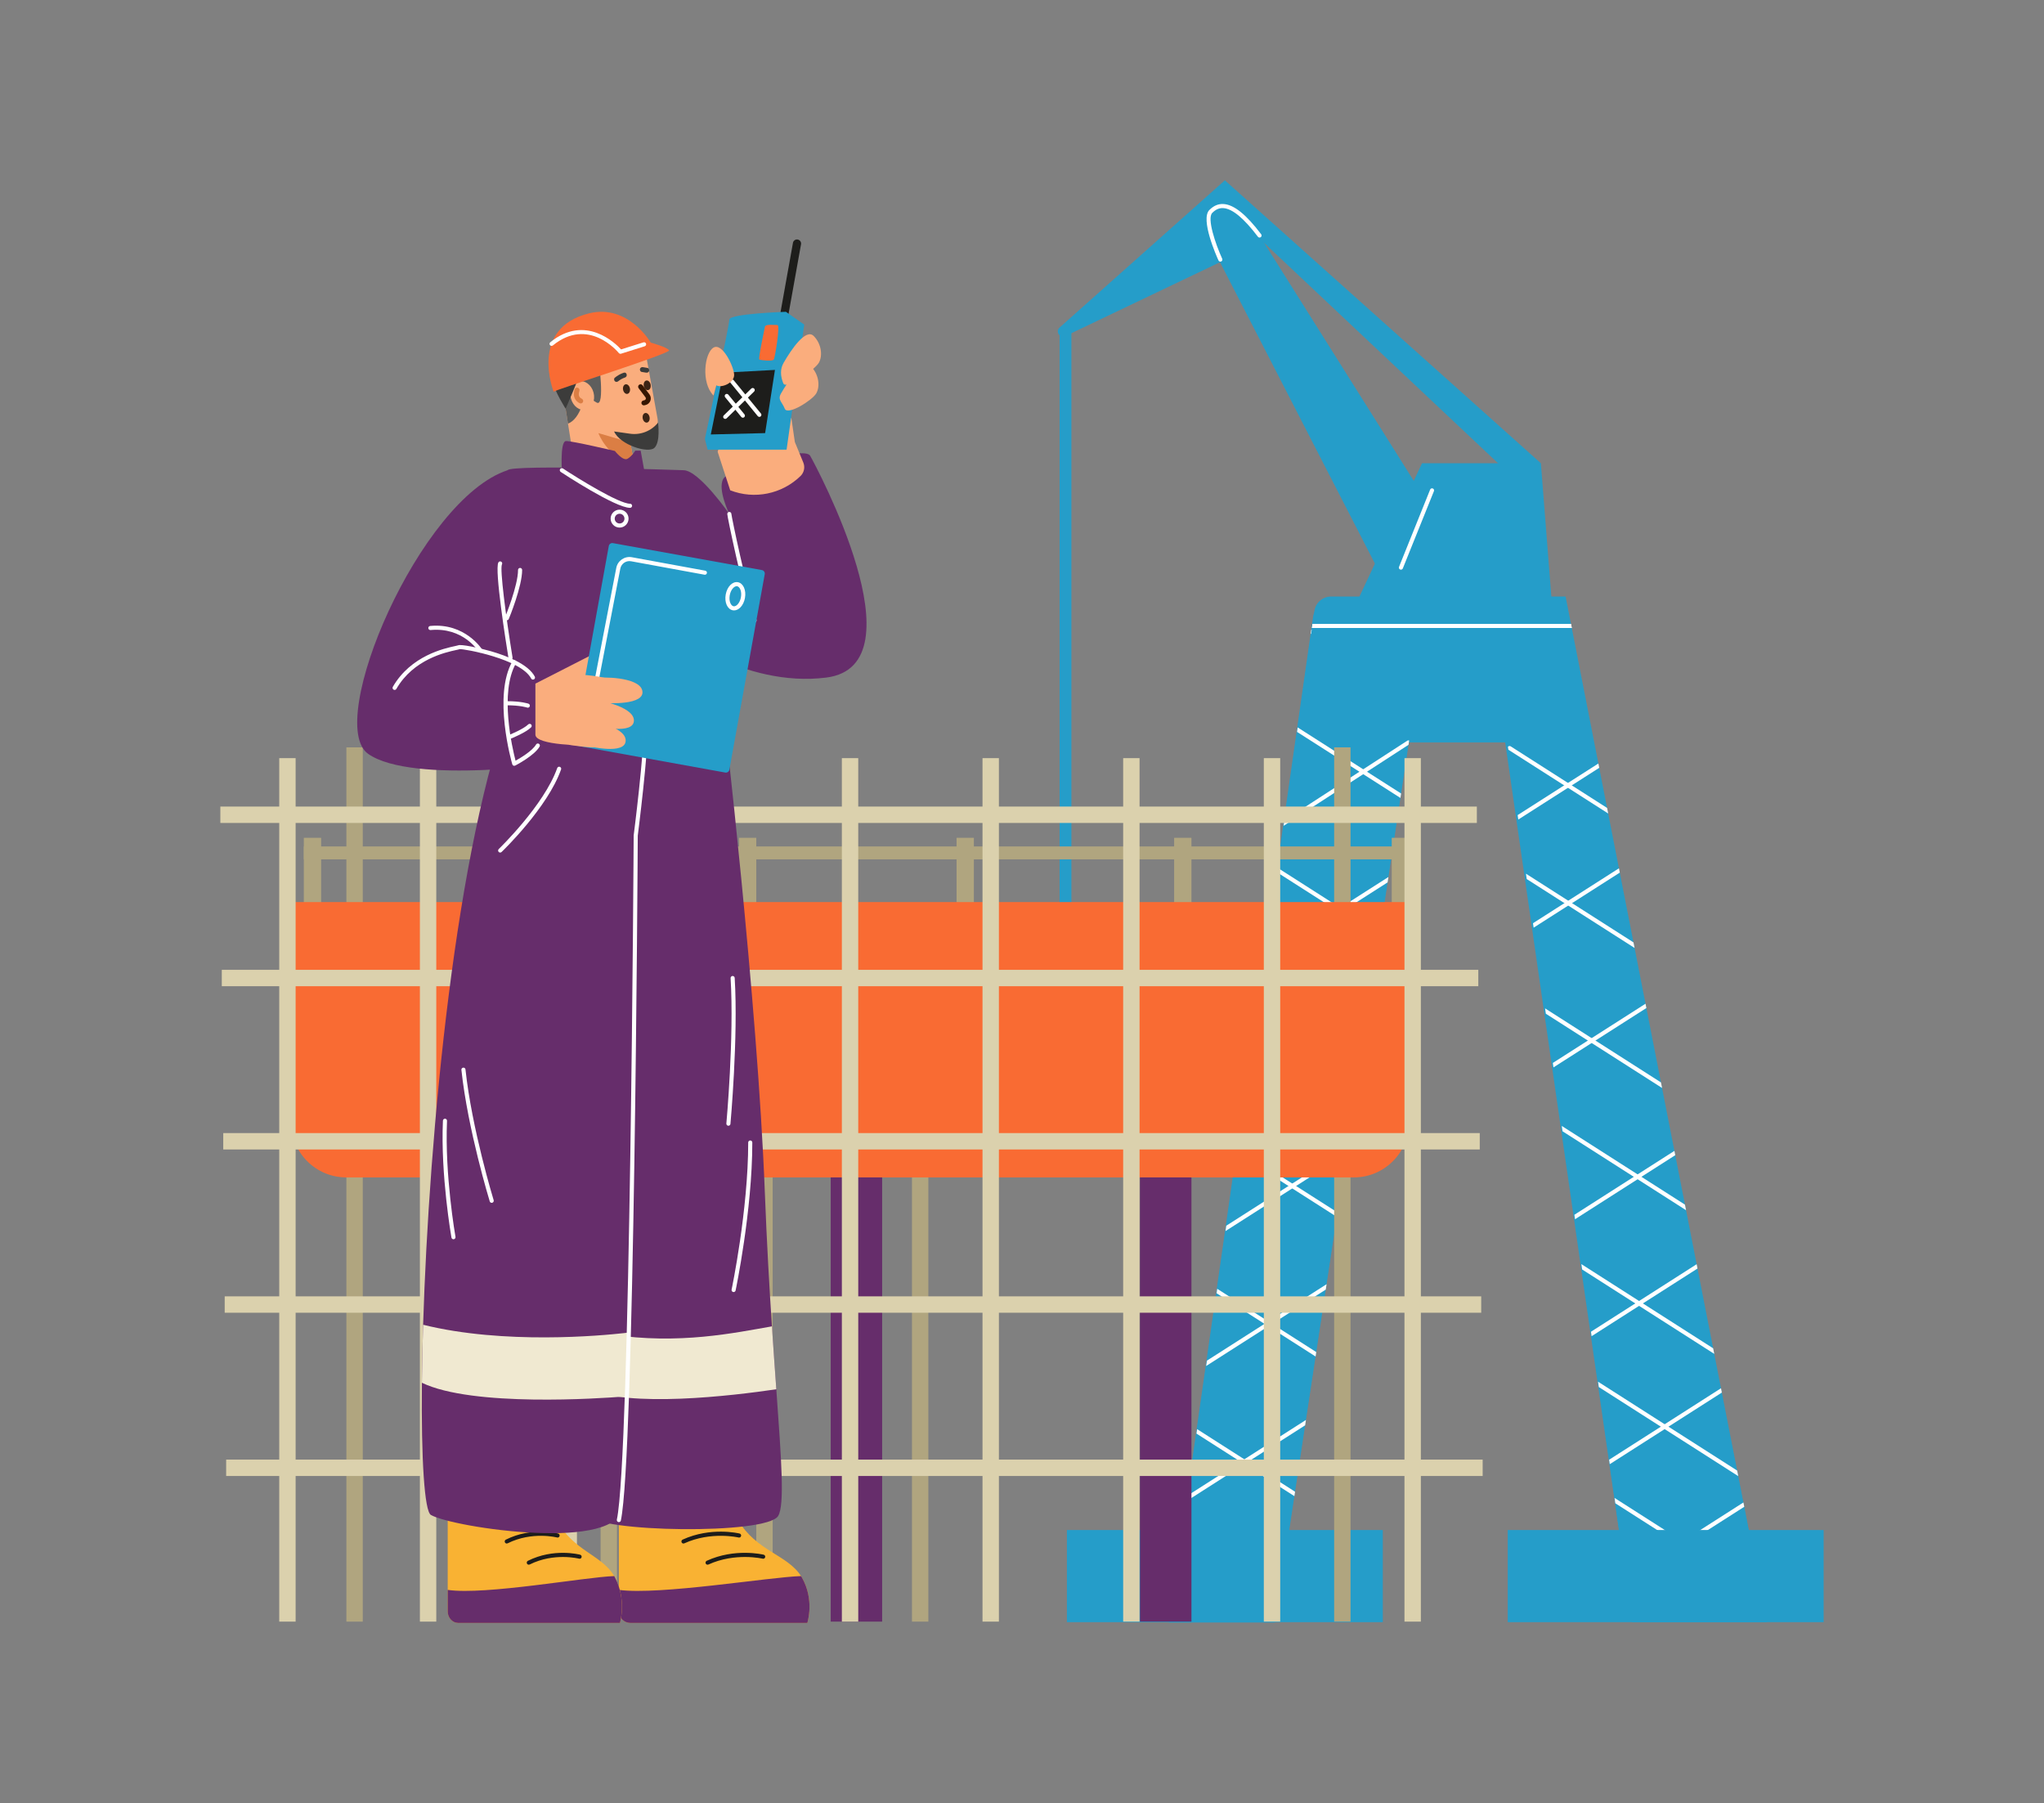 <?xml version="1.0" encoding="utf-8"?>
<svg xmlns="http://www.w3.org/2000/svg" enable-background="new 0 0 2618.656 2310" id="_x3C_Layer_x3E_" version="1.1" viewBox="0 0 2618.656 2310" x="0" y="0">
  <rect x="0" y="0" width="2618.656" height="2310" fill="#808080" stroke="none"/>
  <g>
    <g>
      <g>
        <g>
          <g>
            <defs>
              <path d="M2091.073,2077.993h172.584L2004.089,771.701&#xD;&#xA;							h-271.635h-28.855c-10.732,0-19.832,7.889-21.355,18.512L1497.55,2078.454h135.615L1804.43,951.008h123.932L2091.073,2077.993&#xD;&#xA;							z" id="XMLID_00000090282672259710482360000011174798411150644150_"/>
            </defs>
            <use fill="#259DC9" href="#XMLID_00000090282672259710482360000011174798411150644150_" overflow="visible"/>
            <clipPath id="XMLID_00000171715518401054549470000010715381361271218595_">
              <use href="#XMLID_00000090282672259710482360000011174798411150644150_" overflow="visible"/>
            </clipPath>
            <g clip-path="url(#XMLID_00000171715518401054549470000010715381361271218595_)">
              <path d="M2078.198,812.008h-445.033c-1.449,0-2.625-1.175-2.625-2.624c0-1.449,1.175-2.624,2.625-2.624&#xD;&#xA;							h445.033c1.449,0,2.624,1.175,2.624,2.624C2080.823,810.832,2079.647,812.008,2078.198,812.008z" fill="#FFF"/>
            </g>
          </g>
          <g>
            <defs>
              <path d="M2091.073,2077.993h172.584l-257.894-1313.83&#xD;&#xA;							h-271.635h-28.855c-10.732,0-19.832,7.889-21.355,18.512l-184.694,1288.241h135.615L1806.105,943.47h123.931&#xD;&#xA;							L2091.073,2077.993z" id="XMLID_00000169537134642329719460000009446288713543655556_"/>
            </defs>
            <use fill="#259DC9" href="#XMLID_00000169537134642329719460000009446288713543655556_" overflow="visible"/>
            <clipPath id="XMLID_00000047018931262547959800000001286159571647148201_">
              <use href="#XMLID_00000169537134642329719460000009446288713543655556_" overflow="visible"/>
            </clipPath>
            <g clip-path="url(#XMLID_00000047018931262547959800000001286159571647148201_)">
              <path d="M2079.873,804.468H1634.84c-1.448,0-2.624-1.176-2.624-2.624c0-1.449,1.176-2.625,2.624-2.625h445.034&#xD;&#xA;							c1.448,0,2.624,1.176,2.624,2.625C2082.497,803.292,2081.322,804.468,2079.873,804.468z" fill="#FFF"/>
            </g>
          </g>
          <polygon fill="#259DC9" points="1821.781 593.453 1974.089 593.453 1990.005 796.095 1726.67 796.095"/>
          <polygon fill="#259DC9" points="1773.67 745.76 1533.876 279.199 1569.221 231 1834.635 653.219"/>
          <polygon fill="#259DC9" points="1974.089 593.453 1569.221 231 1569.221 263.775 1933.602 606.949"/>
          <path d="M1357.507,419.558L1569.221,231l11.568,96.397L1364.812,430.55&#xD;&#xA;					C1357.851,433.875,1351.745,424.689,1357.507,419.558z" fill="#259DC9"/>
          <g>
            <path d="M1794.792,729.748c-0.327,0-0.66-0.06-0.981-0.189c-1.344-0.542-1.996-2.071-1.454-3.415l39.844-98.968&#xD;&#xA;						c0.54-1.346,2.071-2.001,3.415-1.454c1.345,0.542,1.995,2.071,1.454,3.415l-39.844,98.968&#xD;&#xA;						C1796.814,729.128,1795.83,729.748,1794.792,729.748z" fill="#FFF"/>
          </g>
          <g>
            <path d="M1563.44,335.163c-0.996,0-1.949-0.57-2.39-1.536c-2.445-5.366-23.548-52.769-11.677-64.637&#xD;&#xA;						c5.602-5.602,11.631-8.105,18.387-7.627c13.306,0.923,29.005,13.598,47.995,38.747c0.873,1.156,0.644,2.803-0.513,3.677&#xD;&#xA;						c-1.156,0.871-2.805,0.643-3.677-0.512c-17.77-23.536-32.63-35.875-44.17-36.675c-5.238-0.366-9.786,1.575-14.312,6.101&#xD;&#xA;						c-7.019,7.017,4.092,39.76,12.743,58.75c0.6,1.319,0.019,2.875-1.3,3.477C1564.173,335.087,1563.804,335.163,1563.44,335.163z" fill="#FFF"/>
          </g>
          <rect fill="#259DC9" height="757.476" width="15.093" x="1357.507" y="419.558"/>
          <g>
            <defs>
              <path d="M2091.073,2077.993h172.584l-257.894-1313.83&#xD;&#xA;							h-271.635h-28.855c-10.732,0-19.832,7.889-21.355,18.512l-184.694,1288.241h135.615L1806.105,943.47h123.931&#xD;&#xA;							L2091.073,2077.993z" id="XMLID_00000146467164530575092920000018341204789185892515_"/>
            </defs>
            <clipPath id="XMLID_00000036233376407474735970000015368352675940163749_">
              <use href="#XMLID_00000146467164530575092920000018341204789185892515_" overflow="visible"/>
            </clipPath>
            <g clip-path="url(#XMLID_00000036233376407474735970000015368352675940163749_)">
              <g>
                <g>
                  <path d="M1933.962,1111.001c-0.484,0-0.974-0.133-1.411-0.413l-340.965-217.827&#xD;&#xA;									c-1.222-0.779-1.579-2.402-0.798-3.624c0.781-1.223,2.406-1.579,3.624-0.798l340.965,217.827&#xD;&#xA;									c1.221,0.779,1.579,2.402,0.798,3.623C1935.674,1110.574,1934.826,1111.001,1933.962,1111.001z" fill="#FFF"/>
                </g>
                <g>
                  <path d="M1580.792,1098.648c-0.859,0-1.702-0.422-2.204-1.196c-0.787-1.216-0.441-2.841,0.774-3.63&#xD;&#xA;									l223.64-145.016c1.213-0.786,2.843-0.441,3.631,0.774c0.787,1.216,0.441,2.841-0.774,3.63l-223.641,145.015&#xD;&#xA;									C1581.776,1098.511,1581.282,1098.648,1580.792,1098.648z" fill="#FFF"/>
                </g>
              </g>
              <g>
                <g>
                  <path d="M1903.255,1287.623c-0.483,0-0.974-0.133-1.411-0.413l-340.965-217.827&#xD;&#xA;									c-1.222-0.779-1.579-2.402-0.798-3.623c0.781-1.223,2.406-1.579,3.624-0.798l340.965,217.827&#xD;&#xA;									c1.222,0.779,1.579,2.402,0.798,3.623C1904.967,1287.196,1904.12,1287.623,1903.255,1287.623z" fill="#FFF"/>
                </g>
                <g>
                  <path d="M1550.085,1275.269c-0.865,0-1.712-0.427-2.213-1.211c-0.781-1.221-0.424-2.845,0.798-3.624&#xD;&#xA;									l340.965-217.828c1.218-0.782,2.843-0.425,3.624,0.798c0.781,1.222,0.424,2.845-0.798,3.624l-340.965,217.828&#xD;&#xA;									C1551.059,1275.135,1550.568,1275.269,1550.085,1275.269z" fill="#FFF"/>
                </g>
              </g>
              <g>
                <g>
                  <path d="M1872.55,1464.244c-0.483,0-0.973-0.133-1.411-0.413l-340.967-217.827&#xD;&#xA;									c-1.222-0.779-1.579-2.402-0.798-3.624c0.781-1.223,2.404-1.58,3.624-0.798l340.966,217.827&#xD;&#xA;									c1.222,0.779,1.579,2.402,0.798,3.623C1874.262,1463.817,1873.415,1464.244,1872.55,1464.244z" fill="#FFF"/>
                </g>
                <g>
                  <path d="M1519.378,1451.888c-0.865,0-1.712-0.427-2.213-1.211c-0.781-1.222-0.424-2.845,0.798-3.624&#xD;&#xA;									l340.965-217.827c1.218-0.783,2.843-0.426,3.624,0.798c0.781,1.222,0.424,2.844-0.798,3.623l-340.965,217.827&#xD;&#xA;									C1520.352,1451.755,1519.861,1451.888,1519.378,1451.888z" fill="#FFF"/>
                </g>
              </g>
              <g>
                <g>
                  <path d="M1841.843,1640.865c-0.484,0-0.974-0.134-1.411-0.413l-340.967-217.827&#xD;&#xA;									c-1.222-0.779-1.579-2.402-0.798-3.624c0.781-1.223,2.404-1.579,3.623-0.798l340.967,217.827&#xD;&#xA;									c1.222,0.779,1.579,2.402,0.797,3.624C1843.555,1640.438,1842.708,1640.865,1841.843,1640.865z" fill="#FFF"/>
                </g>
                <g>
                  <path d="M1488.671,1628.509c-0.865,0-1.712-0.427-2.212-1.211c-0.781-1.222-0.424-2.845,0.798-3.624&#xD;&#xA;									l340.965-217.827c1.218-0.783,2.841-0.427,3.624,0.798c0.781,1.222,0.424,2.844-0.798,3.624l-340.965,217.827&#xD;&#xA;									C1489.645,1628.376,1489.154,1628.509,1488.671,1628.509z" fill="#FFF"/>
                </g>
              </g>
              <g>
                <g>
                  <path d="M1811.136,1817.486c-0.484,0-0.974-0.133-1.411-0.413l-340.965-217.827&#xD;&#xA;									c-1.222-0.779-1.579-2.402-0.798-3.624s2.406-1.579,3.623-0.798l340.965,217.827c1.222,0.779,1.579,2.402,0.798,3.624&#xD;&#xA;									C1812.848,1817.059,1812.001,1817.486,1811.136,1817.486z" fill="#FFF"/>
                </g>
                <g>
                  <path d="M1457.964,1805.13c-0.865,0-1.712-0.427-2.213-1.211c-0.781-1.222-0.424-2.845,0.798-3.624&#xD;&#xA;									l340.965-217.827c1.216-0.781,2.843-0.426,3.624,0.797c0.781,1.222,0.424,2.845-0.798,3.624l-340.965,217.826&#xD;&#xA;									C1458.938,1804.997,1458.448,1805.13,1457.964,1805.13z" fill="#FFF"/>
                </g>
              </g>
              <g>
                <g>
                  <path d="M1780.43,1994.107c-0.484,0-0.974-0.133-1.411-0.414l-340.965-217.827&#xD;&#xA;									c-1.221-0.779-1.579-2.402-0.798-3.623c0.781-1.224,2.406-1.579,3.623-0.798l340.965,217.827&#xD;&#xA;									c1.222,0.779,1.579,2.402,0.798,3.624C1782.141,1993.68,1781.294,1994.107,1780.43,1994.107z" fill="#FFF"/>
                </g>
                <g>
                  <path d="M1427.257,1981.751c-0.865,0-1.712-0.427-2.212-1.211c-0.781-1.222-0.424-2.844,0.798-3.624&#xD;&#xA;									l340.965-217.827c1.218-0.782,2.841-0.425,3.624,0.798c0.781,1.221,0.424,2.845-0.798,3.624l-340.965,217.826&#xD;&#xA;									C1428.231,1981.618,1427.741,1981.751,1427.257,1981.751z" fill="#FFF"/>
                </g>
              </g>
              <g>
                <g>
                  <path d="M1749.723,2170.728c-0.484,0-0.974-0.133-1.411-0.414l-340.965-217.828&#xD;&#xA;									c-1.221-0.779-1.579-2.402-0.798-3.624c0.781-1.223,2.404-1.579,3.623-0.798l340.965,217.828&#xD;&#xA;									c1.222,0.779,1.579,2.402,0.798,3.624C1751.435,2170.302,1750.587,2170.728,1749.723,2170.728z" fill="#FFF"/>
                </g>
                <g>
                  <path d="M1396.551,2158.373c-0.864,0-1.712-0.427-2.212-1.211c-0.781-1.221-0.424-2.844,0.798-3.624&#xD;&#xA;									l340.965-217.826c1.218-0.783,2.843-0.426,3.624,0.798c0.781,1.222,0.424,2.845-0.798,3.624l-340.965,217.827&#xD;&#xA;									C1397.524,2158.239,1397.034,2158.373,1396.551,2158.373z" fill="#FFF"/>
                </g>
              </g>
              <g>
                <path d="M2274.927,1178.709c-0.484,0-0.974-0.133-1.411-0.413l-340.965-217.826&#xD;&#xA;								c-1.221-0.779-1.579-2.402-0.798-3.624c0.781-1.223,2.404-1.579,3.624-0.798l340.965,217.827&#xD;&#xA;								c1.221,0.779,1.578,2.402,0.798,3.624C2276.639,1178.282,2275.792,1178.709,2274.927,1178.709z" fill="#FFF"/>
              </g>
              <g>
                <path d="M2235.915,1304.432c-0.483,0-0.974-0.133-1.411-0.413l-340.965-217.827&#xD;&#xA;								c-1.222-0.779-1.579-2.402-0.798-3.624c0.781-1.223,2.406-1.579,3.624-0.798l340.965,217.827&#xD;&#xA;								c1.222,0.779,1.579,2.402,0.798,3.624C2237.627,1304.006,2236.78,1304.432,2235.915,1304.432z" fill="#FFF"/>
              </g>
              <g>
                <path d="M2232.011,1458.806c-0.484,0-0.974-0.133-1.412-0.413l-340.965-217.827&#xD;&#xA;								c-1.222-0.779-1.579-2.402-0.798-3.623c0.781-1.224,2.406-1.579,3.624-0.798l340.965,217.827&#xD;&#xA;								c1.221,0.779,1.579,2.402,0.798,3.624C2233.723,1458.378,2232.875,1458.806,2232.011,1458.806z" fill="#FFF"/>
              </g>
              <g>
                <path d="M2255.417,1610.691c-0.483,0-0.973-0.134-1.411-0.413l-340.965-217.827&#xD;&#xA;								c-1.222-0.779-1.579-2.402-0.798-3.624c0.781-1.223,2.404-1.579,3.624-0.798l340.965,217.827&#xD;&#xA;								c1.222,0.779,1.579,2.402,0.798,3.624C2257.13,1610.264,2256.282,1610.691,2255.417,1610.691z" fill="#FFF"/>
              </g>
              <g>
                <path d="M2293.804,1796.191c-0.484,0-0.974-0.133-1.411-0.413l-340.965-217.827&#xD;&#xA;								c-1.221-0.779-1.579-2.402-0.798-3.624c0.781-1.223,2.404-1.58,3.624-0.798l340.965,217.827&#xD;&#xA;								c1.221,0.779,1.579,2.402,0.798,3.624C2295.516,1795.764,2294.668,1796.191,2293.804,1796.191z" fill="#FFF"/>
              </g>
              <g>
                <path d="M2352.235,1970.484c-0.483,0-0.974-0.133-1.411-0.413l-340.965-217.827&#xD;&#xA;								c-1.222-0.779-1.579-2.402-0.798-3.624c0.781-1.223,2.404-1.581,3.624-0.798l340.965,217.827&#xD;&#xA;								c1.222,0.779,1.579,2.402,0.798,3.624C2353.947,1970.057,2353.1,1970.484,2352.235,1970.484z" fill="#FFF"/>
              </g>
              <g>
                <path d="M2373.953,2119.76c-0.484,0-0.974-0.134-1.411-0.414l-340.965-217.827&#xD;&#xA;								c-1.222-0.779-1.579-2.402-0.798-3.624c0.781-1.223,2.404-1.58,3.624-0.798l340.965,217.826&#xD;&#xA;								c1.221,0.78,1.579,2.402,0.798,3.624C2375.665,2119.333,2374.818,2119.76,2373.953,2119.76z" fill="#FFF"/>
              </g>
              <g>
                <path d="M1989.555,2086.279c-0.865,0-1.712-0.427-2.213-1.211c-0.781-1.221-0.424-2.844,0.798-3.623&#xD;&#xA;								l340.965-217.827c1.22-0.783,2.843-0.426,3.624,0.798c0.781,1.222,0.424,2.845-0.798,3.624l-340.965,217.827&#xD;&#xA;								C1990.529,2086.146,1990.038,2086.279,1989.555,2086.279z" fill="#FFF"/>
              </g>
              <g>
                <path d="M2005.003,1911.759c-0.864,0-1.712-0.427-2.212-1.211c-0.781-1.222-0.424-2.845,0.797-3.623&#xD;&#xA;								l340.965-217.827c1.218-0.782,2.843-0.426,3.624,0.798c0.781,1.221,0.424,2.845-0.798,3.623l-340.965,217.827&#xD;&#xA;								C2005.977,1911.626,2005.487,1911.759,2005.003,1911.759z" fill="#FFF"/>
              </g>
              <g>
                <path d="M1969.287,1755.76c-0.864,0-1.712-0.427-2.213-1.211c-0.781-1.221-0.424-2.844,0.798-3.624&#xD;&#xA;								l340.965-217.827c1.22-0.783,2.843-0.427,3.624,0.798c0.781,1.222,0.424,2.844-0.798,3.624l-340.965,217.827&#xD;&#xA;								C1970.261,1755.626,1969.771,1755.76,1969.287,1755.76z" fill="#FFF"/>
              </g>
              <g>
                <path d="M1963.017,1596.364c-0.864,0-1.712-0.427-2.213-1.211c-0.781-1.221-0.424-2.845,0.798-3.624&#xD;&#xA;								l340.965-217.827c1.218-0.783,2.843-0.426,3.624,0.798c0.781,1.222,0.424,2.844-0.798,3.624l-340.965,217.827&#xD;&#xA;								C1963.991,1596.23,1963.5,1596.364,1963.017,1596.364z" fill="#FFF"/>
              </g>
              <g>
                <path d="M1952.843,1390.729c-0.864,0-1.712-0.427-2.212-1.211c-0.781-1.222-0.424-2.845,0.798-3.624&#xD;&#xA;								l340.965-217.826c1.218-0.783,2.843-0.426,3.623,0.798c0.781,1.221,0.424,2.844-0.798,3.623l-340.965,217.827&#xD;&#xA;								C1953.817,1390.595,1953.326,1390.729,1952.843,1390.729z" fill="#FFF"/>
              </g>
              <g>
                <path d="M1933.965,1207.561c-0.865,0-1.712-0.427-2.213-1.211c-0.781-1.222-0.424-2.845,0.798-3.624&#xD;&#xA;								l340.965-217.826c1.218-0.782,2.843-0.425,3.624,0.798c0.781,1.221,0.424,2.845-0.798,3.624l-340.965,217.827&#xD;&#xA;								C1934.939,1207.427,1934.449,1207.561,1933.965,1207.561z" fill="#FFF"/>
              </g>
              <g>
                <path d="M1872.553,1095.721c-0.864,0-1.712-0.427-2.212-1.211c-0.781-1.222-0.424-2.844,0.798-3.623&#xD;&#xA;								l340.965-217.827c1.218-0.782,2.843-0.425,3.624,0.798c0.781,1.222,0.424,2.845-0.798,3.624l-340.965,217.826&#xD;&#xA;								C1873.527,1095.588,1873.037,1095.721,1872.553,1095.721z" fill="#FFF"/>
              </g>
            </g>
            <g clip-path="url(#XMLID_00000036233376407474735970000015368352675940163749_)">
              <path d="M2079.873,804.468H1634.84c-1.448,0-2.624-1.176-2.624-2.624c0-1.449,1.176-2.625,2.624-2.625h445.034&#xD;&#xA;							c1.448,0,2.624,1.176,2.624,2.625C2082.497,803.292,2081.322,804.468,2079.873,804.468z" fill="#FFF"/>
            </g>
          </g>
        </g>
        <rect fill="#259DC9" height="118.037" width="404.718" x="1366.863" y="1959.956"/>
        <g>
          <rect fill="#B0A57F" height="680.997" width="20.994" x="1168.349" y="1396.305"/>
          <rect fill="#B0A57F" height="680.997" width="20.994" x="968.906" y="1396.305"/>
          <rect fill="#B0A57F" height="680.997" width="20.994" x="769.463" y="1396.305"/>
          <rect fill="#B0A57F" height="680.997" width="20.994" x="589.264" y="1396.305"/>
          <rect fill="#B0A57F" height="1119.928" width="20.994" x="443.773" y="957.375"/>
          <rect fill="#B0A57F" height="1119.928" width="20.994" x="1709.237" y="957.375"/>
          <g>
            <rect fill="#B0A57F" height="103.804" width="22.16" x="389.238" y="1073.231"/>
            <rect fill="#B0A57F" height="103.804" width="22.16" x="946.746" y="1073.231"/>
            <rect fill="#B0A57F" height="103.804" width="22.16" x="1225.5" y="1073.231"/>
            <rect fill="#B0A57F" height="103.804" width="22.16" x="1504.254" y="1073.231"/>
            <rect fill="#B0A57F" height="103.804" width="22.161" x="1783.008" y="1073.231"/>
            <rect fill="#B0A57F" height="103.804" width="22.16" x="667.992" y="1073.231"/>
            <path d="M1734.418,1508.273H443.659c-39.074,0-70.75-31.676-70.75-70.75v-281.963h1432.259v281.963&#xD;&#xA;						C1805.168,1476.598,1773.493,1508.273,1734.418,1508.273z" fill="#F96B33"/>
            <rect fill="#B0A57F" height="16.523" width="1415.931" x="389.238" y="1084.311"/>
          </g>
          <rect fill="#662D6B" height="569.029" width="65.898" x="1460.516" y="1508.273"/>
          <rect fill="#662D6B" height="569.029" width="65.898" x="1064.254" y="1508.273"/>
          <rect fill="#662D6B" height="569.029" width="65.898" x="667.992" y="1508.273"/>
          <rect fill="#DBD1AD" height="1106.126" width="20.994" x="1799.337" y="971.177"/>
          <rect fill="#DBD1AD" height="1106.126" width="20.994" x="1619.138" y="971.177"/>
          <rect fill="#DBD1AD" height="1106.126" width="20.994" x="1438.939" y="971.177"/>
          <rect fill="#DBD1AD" height="1106.126" width="20.994" x="1258.74" y="971.177"/>
          <rect fill="#DBD1AD" height="1106.126" width="20.994" x="1078.542" y="971.177"/>
          <rect fill="#DBD1AD" height="1106.126" width="20.994" x="898.343" y="955.21"/>
          <rect fill="#DBD1AD" height="1609.762" transform="rotate(90 1087.179 1043.71)" width="20.994" x="1076.682" y="238.829"/>
          <rect fill="#DBD1AD" height="1609.762" transform="rotate(90 1089.039 1252.846)" width="20.994" x="1078.542" y="447.965"/>
          <rect fill="#DBD1AD" height="1609.762" transform="rotate(90 1090.899 1461.983)" width="20.994" x="1080.402" y="657.102"/>
          <rect fill="#DBD1AD" height="1609.762" transform="rotate(90 1092.758 1671.12)" width="20.994" x="1082.261" y="866.238"/>
          <rect fill="#DBD1AD" height="1609.762" transform="rotate(90 1094.618 1880.256)" width="20.994" x="1084.121" y="1075.375"/>
          <rect fill="#DBD1AD" height="1106.126" width="20.994" x="718.144" y="971.177"/>
          <rect fill="#DBD1AD" height="1106.126" width="20.994" x="537.945" y="971.177"/>
          <rect fill="#DBD1AD" height="1106.126" width="20.994" x="357.747" y="971.177"/>
        </g>
        <rect fill="#259DC9" height="118.037" width="404.718" x="1931.641" y="1959.956"/>
      </g>
      <g>
        <g>
          <path d="M1034.28,2079H807.615c-8.152,0-14.766-6.613-14.766-14.765V1947.21h152.784&#xD;&#xA;					c22.901,39.679,63.28,44.368,80.6,71.765c0.368,0.56,0.717,1.137,1.05,1.714C1043.99,2049.626,1034.28,2079,1034.28,2079z" fill="#F9B233"/>
          <path d="M1034.28,2079H807.615c-8.152,0-14.766-6.613-14.766-14.765v-27.572&#xD;&#xA;					c52.538,7.016,193.076-16.533,233.384-17.688c0.368,0.56,0.717,1.137,1.05,1.714C1043.99,2049.626,1034.28,2079,1034.28,2079z" fill="#662D6B"/>
          <g>
            <path d="M875.626,1977.265c-0.996,0-1.948-0.569-2.388-1.534c-0.603-1.319-0.022-2.875,1.296-3.476&#xD;&#xA;						c36.038-16.462,71.471-8.153,72.962-7.793c1.408,0.341,2.273,1.76,1.932,3.167c-0.341,1.408-1.765,2.271-3.166,1.934&#xD;&#xA;						c-0.349-0.083-35.212-8.216-69.547,7.465C876.361,1977.189,875.991,1977.265,875.626,1977.265z" fill="#1D1D1B"/>
          </g>
          <g>
            <path d="M906.511,2004.392c-0.996,0-1.948-0.569-2.388-1.534c-0.602-1.319-0.021-2.875,1.297-3.477&#xD;&#xA;						c36.039-16.46,71.472-8.153,72.962-7.792c1.408,0.341,2.272,1.759,1.932,3.167c-0.34,1.408-1.763,2.267-3.167,1.934&#xD;&#xA;						c-0.347-0.084-35.213-8.214-69.547,7.465C907.247,2004.317,906.876,2004.392,906.511,2004.392z" fill="#1D1D1B"/>
          </g>
        </g>
        <g>
          <path d="M794.231,2079H587.073c-7.451,0-13.495-6.613-13.495-14.765V1947.21h139.635&#xD;&#xA;					c20.931,39.679,57.834,44.368,73.663,71.765c0.336,0.56,0.655,1.137,0.959,1.714C803.105,2049.626,794.231,2079,794.231,2079z" fill="#F9B233"/>
          <path d="M794.231,2079H587.073c-7.451,0-13.495-6.613-13.495-14.765v-27.572&#xD;&#xA;					c48.016,7.016,176.458-16.533,213.298-17.688c0.336,0.56,0.655,1.137,0.959,1.714C803.105,2049.626,794.231,2079,794.231,2079z" fill="#662D6B"/>
          <g>
            <path d="M649.231,1977.265c-0.963,0-1.89-0.531-2.349-1.451c-0.648-1.296-0.122-2.874,1.174-3.521&#xD;&#xA;						c33.07-16.523,65.6-8.182,66.968-7.818c1.4,0.373,2.233,1.808,1.863,3.208c-0.371,1.401-1.804,2.24-3.208,1.866&#xD;&#xA;						c-0.316-0.084-32.038-8.169-63.277,7.439C650.026,1977.176,649.626,1977.265,649.231,1977.265z" fill="#1D1D1B"/>
          </g>
          <g>
            <path d="M677.458,2004.392c-0.963,0-1.89-0.531-2.349-1.45c-0.647-1.297-0.122-2.874,1.175-3.521&#xD;&#xA;						c33.07-16.523,65.6-8.18,66.968-7.818c1.4,0.372,2.233,1.808,1.863,3.209c-0.37,1.401-1.805,2.242-3.208,1.866&#xD;&#xA;						c-0.315-0.082-32.037-8.168-63.277,7.439C678.252,2004.303,677.853,2004.392,677.458,2004.392z" fill="#1D1D1B"/>
          </g>
        </g>
        <path d="M875.625,602.348c19.856,0,58.755,56.056,58.755,56.056s-15.487-31.561-7.743-44.974&#xD;&#xA;				c7.743-13.412,103.886-42.419,111.266-29.636c7.38,12.783,144.357,268.357,20.826,284.162&#xD;&#xA;				c-106.426,13.617-201.531-61.428-201.531-61.428L875.625,602.348z" fill="#662D6B"/>
        <g>
          <g>
            <g>
              <g>
                <g>
                  <path d="M807.617,566.864c-0.004,0.895,3.121,18.091,5.123,29.007c0.97,5.291-1.63,10.58-6.404,13.059&#xD;&#xA;									l-8.669,4.501l-61.416-16.688l-22.815-143.824l40.395-17.811c23.254-10.254,50.122-8.012,71.356,5.953v0.001l17.238,95.341&#xD;&#xA;									c1.917,11.976-5.696,23.413-17.484,26.268L807.617,566.864z" fill="#FAAD7D"/>
                </g>
              </g>
              <path d="M766.668,458.94c0,0,9.032,63.295-2.251,56.78c-11.283-6.514-15.173-10.399-15.173-10.399&#xD;&#xA;							s-4.511,30.769-21.569,37.359l-3.426-21.594l3.426-37.844c0,0,12.95-24.096,15.225-26.37&#xD;&#xA;							C745.174,454.597,766.668,458.94,766.668,458.94z" fill="#5E5E5D"/>
              <g>
                <g>
                  <path d="M807.051,497.605c0.629,3.382-0.833,6.491-3.264,6.943c-2.431,0.452-4.912-1.924-5.541-5.306&#xD;&#xA;									c-0.629-3.382,0.832-6.491,3.264-6.943C803.941,491.847,806.422,494.222,807.051,497.605z" fill="#3C2415"/>
                </g>
              </g>
              <g>
                <g>
                  <path d="M832.196,534.375c0.629,3.382-0.833,6.491-3.264,6.943c-2.432,0.452-4.912-1.923-5.541-5.306&#xD;&#xA;									c-0.629-3.383,0.832-6.491,3.264-6.943C829.086,528.618,831.567,530.993,832.196,534.375z" fill="#3C2415"/>
                </g>
              </g>
              <g>
                <g>
                  <path d="M833.579,492.761c0.629,3.382-0.833,6.491-3.264,6.942c-2.431,0.452-4.912-1.923-5.542-5.306&#xD;&#xA;									c-0.629-3.383,0.833-6.491,3.265-6.943S832.95,489.378,833.579,492.761z" fill="#3C2415"/>
                </g>
              </g>
              <g>
                <g>
                  <path d="M799.116,477.461c-4.23,1.426-7.991,3.541-11.442,6.365c-1.321,1.082-1.142,3.338-0.021,4.47&#xD;&#xA;									c1.297,1.309,3.146,1.106,4.47,0.021c2.566-2.1,5.508-3.695,8.645-4.753C804.602,482.273,802.987,476.156,799.116,477.461z" fill="#3C3C3B"/>
                </g>
              </g>
              <g>
                <g>
                  <path d="M829.413,471.286l-5.612-0.923c-1.683-0.277-3.404,0.418-3.899,2.189&#xD;&#xA;									c-0.421,1.502,0.495,3.62,2.189,3.899l5.612,0.923c1.683,0.277,3.403-0.418,3.899-2.189&#xD;&#xA;									C832.023,473.682,831.107,471.565,829.413,471.286z" fill="#3C3C3B"/>
                </g>
              </g>
              <g>
                <g>
                  <path d="M807.617,566.864l-40.949-12.048c0,0,9.91,29.522,46.203,42.075L807.617,566.864z" fill="#DB7E44"/>
                </g>
              </g>
              <g>
                <g>
                  <path d="M824.876,519.267c-1.421-0.007-2.708-0.976-3.056-2.42c-0.409-1.697,0.634-3.405,2.332-3.812&#xD;&#xA;									l1.457-0.351c1.125-0.273,1.549-1.145,1.678-1.507c0.131-0.364,0.357-1.305-0.34-2.228l-8.782-11.62&#xD;&#xA;									c-1.052-1.393-0.778-3.375,0.616-4.428c1.393-1.051,3.373-0.779,4.428,0.616l8.782,11.62c1.773,2.348,2.24,5.403,1.25,8.172&#xD;&#xA;									c-0.993,2.767-3.291,4.833-6.151,5.521l-1.455,0.349C825.38,519.24,825.126,519.268,824.876,519.267z" fill="#361601"/>
                </g>
              </g>
              <path d="M731.472,510.473c2.609,9.947,11.202,16.312,19.193,14.216c7.992-2.096,12.354-11.859,9.745-21.807&#xD;&#xA;							c-2.609-9.947-11.203-16.312-19.194-14.216C733.226,490.762,728.863,500.526,731.472,510.473z" fill="#FAAD7D"/>
              <g>
                <g>
                  <path d="M745.533,516.418c-0.88,0.484-1.975,0.542-2.94,0.06c-3.86-1.931-9.813-6.799-6.311-17.736&#xD;&#xA;									c0.536-1.664,2.315-2.577,3.975-2.046c1.662,0.533,2.579,2.311,2.047,3.975c-2.092,6.527,0.401,8.794,3.115,10.15&#xD;&#xA;									c1.562,0.78,2.195,2.68,1.415,4.241C746.537,515.659,746.076,516.119,745.533,516.418z" fill="#DB7E44"/>
                </g>
              </g>
            </g>
            <path d="M724.64,523.554c-0.727-1.65-48.04-70.989,0.571-87.942c29.922-10.436,38.743,15.582,38.743,15.582&#xD;&#xA;						s10.145-12.158,9.96,9.889c-0.078,9.309-27.941,10.406-33.018,23.49C734.266,501.661,724.64,523.554,724.64,523.554z" fill="#3C3C3B"/>
            <path d="M786.747,552.695c7.622,17.287,43.587,28.451,51.622,21.032c8.035-7.419,4.711-32.354,4.711-32.354l0,0&#xD;&#xA;						c-8.618,10.75-22.269,16.156-35.911,14.22L786.747,552.695z" fill="#3C3C3B"/>
          </g>
          <path d="M725.758,450.467c0.709-35.389,32.057-30.474,32.057-30.474s16.155-15.699,28.323-14.376&#xD;&#xA;					c12.169,1.323,19.987,9.413,19.987,9.413s2.723,5.025,13.675,13.042c10.951,8.017,7.464,25.436,7.464,25.436&#xD;&#xA;					s-58.874,10.908-62.887,1.807c-4.013-9.101-11.78-5.59-11.78-5.59L725.758,450.467z" fill="#3C3C3B"/>
        </g>
        <g>
          <g>
            <path d="M787.001,1944.479c-1.371,0-2.524-1.064-2.616-2.451c-0.144-2.188-14.31-220.314-6.715-348.298&#xD;&#xA;						c7.586-127.831,33.896-519.617,34.16-523.561c0.092-1.377,1.237-2.448,2.619-2.448c2.322,0,5.12-2.631,7.878-7.406&#xD;&#xA;						c13.433-23.268,20.869-85.585,13.935-97.595c-0.725-1.256-0.294-2.86,0.961-3.584c1.257-0.726,2.861-0.294,3.584,0.96&#xD;&#xA;						c8.494,14.712-0.231,79.109-13.934,102.843c-3.114,5.394-6.449,8.633-9.945,9.667c-2.092,31.177-26.72,398.468-34.017,521.435&#xD;&#xA;						c-7.576,127.656,6.568,345.457,6.712,347.642c0.095,1.447-1,2.696-2.446,2.791&#xD;&#xA;						C787.117,1944.477,787.059,1944.479,787.001,1944.479z" fill="#1D1D1B"/>
          </g>
          <path d="M808.752,909.423c0,0-5.931,497.436-9.237,798.28c-0.333,29.164-0.63,56.491-0.893,81.335&#xD;&#xA;					c-0.787,74.547-1.295,126.734-1.295,139.505c0,60.848-217.008,28.447-245.28,12.124c-8.258-4.776-12.509-70.837-11.529-169.352&#xD;&#xA;					c0.227-23.111,0.752-47.989,1.557-74.301c7.646-245.21,41.638-613.288,114.557-802.864L808.752,909.423z" fill="#662D6B"/>
          <path d="M996.998,1941.856c-14.171,24.528-232.387,21.187-245.298-1.19c-3.132-5.423-2.502-68.912,0.227-162.021&#xD;&#xA;					c0.647-22.271,1.435-46.222,2.309-71.502c10.567-304.868,35.498-799.627,35.498-799.627l136.899,1.907&#xD;&#xA;					c0,0,43.737,370.719,53.237,617.906c2.484,64.417,5.791,121.765,9.08,171.749c1.942,29.427,3.866,56.299,5.616,80.582&#xD;&#xA;					C1001.25,1872.489,1005.291,1927.476,996.998,1941.856z" fill="#662D6B"/>
          <g>
            <path d="M640.781,1092.138c-0.689,0-1.379-0.27-1.894-0.808c-1.003-1.046-0.969-2.706,0.077-3.709&#xD;&#xA;						c0.579-0.555,58.064-56.071,74.909-103.716c0.482-1.367,1.98-2.084,3.349-1.599c1.367,0.483,2.083,1.982,1.599,3.349&#xD;&#xA;						c-17.264,48.829-73.824,103.451-76.223,105.754C642.089,1091.895,641.434,1092.138,640.781,1092.138z" fill="#FFF"/>
          </g>
          <path d="M994.566,1779.66c-56.544,8.345-188.771,24.178-242.638-1.015c0.647-22.271,29.555-43.958,30.43-69.239&#xD;&#xA;					c87.737,13.471,159.531-2.211,206.593-10.329C990.893,1728.505,992.817,1755.377,994.566,1779.66z" fill="#F0E9D1"/>
          <path d="M805.62,1706.969l-2.449,81.684c0,0-1.592,0.14-4.549,0.385c-29.374,2.31-193.285,13.629-258.104-17.723&#xD;&#xA;					c0.227-23.111,0.752-47.989,1.557-74.301c103.588,25.666,228.66,13.908,257.439,10.689&#xD;&#xA;					C803.486,1707.249,805.62,1706.969,805.62,1706.969z" fill="#F0E9D1"/>
        </g>
        <path d="M926.636,909.43c0-116.151-51.011-307.082-51.011-307.082s-220.861-7.697-225.305,0&#xD;&#xA;				c-4.444,7.697-10.128,238.701,6.308,291.794c16.436,53.093,16.436,53.093,16.436,53.093L926.636,909.43z" fill="#662D6B"/>
        <path d="M720.299,610.358c0,0-3.784-45.382,4.937-45.382c8.72,0,62.498,12.724,62.498,12.724&#xD;&#xA;				s10.35,13.35,16.211,9.967c5.861-3.384,9.913-10.402,9.913-10.402h6.93l5.952,33.093H720.299z" fill="#662D6B"/>
        <path d="M650.319,602.348c-112.552,36.78-234.628,323.698-178.644,363.354&#xD;&#xA;				c55.984,39.655,254.277,13.077,257.786,6.998c3.51-6.079-18.218-164.065-18.218-164.065L650.319,602.348z" fill="#662D6B"/>
        <path d="M709.279,501.8c0-1.764,150.229-48.998,147.891-53.047c-2.338-4.049-23.446-9.859-23.446-9.859&#xD;&#xA;				s-28.893-49.856-78.99-37.511C677.162,420.499,709.279,501.8,709.279,501.8z" fill="#F96B33"/>
        <g>
          <path d="M792.851,1949.835c-0.182,0-0.366-0.019-0.552-0.058c-1.417-0.304-2.32-1.698-2.017-3.116&#xD;&#xA;					c17.234-80.453,21.502-868.38,21.543-876.33c0-0.108,0.007-0.216,0.021-0.323c0.133-1.03,13.323-103.511,13.323-145.841&#xD;&#xA;					c0-1.449,1.174-2.624,2.624-2.624c1.45,0,2.624,1.175,2.624,2.624c0,41.875-12.745,141.686-13.345,146.352&#xD;&#xA;					c-0.18,34.744-4.338,796.387-21.658,877.242C795.151,1948.993,794.062,1949.835,792.851,1949.835z" fill="#FFF"/>
        </g>
        <g>
          <path d="M654.046,845.315c-1.264,0-2.378-0.914-2.587-2.202c-3.077-18.9-18.155-113.635-12.951-122.65&#xD;&#xA;					c0.725-1.256,2.33-1.686,3.584-0.96c1.252,0.723,1.683,2.32,0.967,3.574c-2.839,5.773,4.876,65.71,13.579,119.191&#xD;&#xA;					c0.233,1.432-0.738,2.78-2.169,3.012C654.328,845.305,654.186,845.315,654.046,845.315z" fill="#FFF"/>
        </g>
        <g>
          <path d="M1000.845,430c-0.308,0-0.62-0.027-0.932-0.084c-2.853-0.513-4.751-3.24-4.24-6.093l20.217-112.746&#xD;&#xA;					c0.512-2.855,3.239-4.76,6.092-4.24c2.853,0.512,4.751,3.24,4.241,6.092l-20.217,112.746&#xD;&#xA;					C1005.549,428.216,1003.338,430,1000.845,430z" fill="#1D1D1B"/>
        </g>
        <g>
          <path d="M966.626,797.325c-1.123,0-2.162-0.726-2.508-1.855c-13.73-44.781-32.363-133.381-32.363-137.064&#xD;&#xA;					c0-1.449,1.175-2.624,2.625-2.624c1.425,0,2.585,1.136,2.623,2.551c0.394,4.733,18.324,90.558,32.133,135.6&#xD;&#xA;					c0.425,1.385-0.353,2.853-1.74,3.279C967.139,797.289,966.88,797.325,966.626,797.325z M937.004,658.405h0.017H937.004z" fill="#FFF"/>
        </g>
        <path d="M685.929,875.731l73.09-37.323c0,0,9.724,116.634,0,116.634c-9.723,0-73.09,0-73.09-13.996&#xD;&#xA;				C685.929,927.05,685.929,875.731,685.929,875.731z" fill="#FAAD7D"/>
        <path d="M929.157,989.643l-190.841-34.523c-2.47-0.447-4.109-2.811-3.663-5.281l45.304-250.438&#xD;&#xA;				c0.447-2.47,2.811-4.109,5.281-3.663l190.841,34.523c2.47,0.447,4.109,2.811,3.663,5.281l-45.304,250.438&#xD;&#xA;				C933.991,988.45,931.627,990.09,929.157,989.643z" fill="#259DC9"/>
        <g>
          <path d="M763.344,879.717c-0.165,0-0.332-0.016-0.5-0.048c-1.423-0.275-2.354-1.65-2.079-3.073l28.791-149.193&#xD;&#xA;					c1.77-9.181,10.695-15.267,19.889-13.591l94.09,17.24c1.426,0.262,2.369,1.628,2.109,3.055&#xD;&#xA;					c-0.262,1.427-1.628,2.364-3.055,2.108l-94.091-17.24c-6.38-1.177-12.561,3.058-13.789,9.422L765.917,877.59&#xD;&#xA;					C765.676,878.846,764.576,879.717,763.344,879.717z" fill="#FFF"/>
        </g>
        <path d="M738.414,864.068c13.996,0,44.263,4.31,46.265,7.775c2.001,3.466-8.755,82.945-16.329,85.143&#xD;&#xA;				c-7.573,2.197-39.365-2.848-39.365-2.848s-7.68-39.914-6.122-41.473C724.421,911.107,738.414,864.068,738.414,864.068z" fill="#FAAD7D"/>
        <path d="M767.184,868.733c0.942-1.736,51.147-2.039,55.595,15.551c5.014,19.828-46.653,16.328-46.653,16.328&#xD;&#xA;				L767.184,868.733z" fill="#FAAD7D"/>
        <path d="M760.155,896.9c1.236-1.541,50.693,7.099,51.939,25.2c1.405,20.403-48.815,7.763-48.815,7.763&#xD;&#xA;				L760.155,896.9z" fill="#FAAD7D"/>
        <path d="M749.605,922.56c1.236-1.541,50.693,7.099,51.939,25.2c1.405,20.403-48.814,7.763-48.814,7.763&#xD;&#xA;				L749.605,922.56z" fill="#FAAD7D"/>
        <g>
          <path d="M940.452,781.928c-0.544,0-1.089-0.049-1.632-0.148c-6.912-1.251-10.895-10.13-9.07-20.213&#xD;&#xA;					c1.824-10.082,8.676-16.991,15.576-15.756c6.912,1.252,10.896,10.131,9.072,20.215l0,0c-0.831,4.597-2.776,8.746-5.473,11.683&#xD;&#xA;					C946.391,780.467,943.434,781.928,940.452,781.928z M943.773,750.922c-3.319,0-7.574,4.475-8.859,11.579&#xD;&#xA;					c-1.367,7.555,1.454,13.502,4.84,14.116c2.272,0.412,4.3-1.363,5.305-2.458c2.005-2.183,3.526-5.488,4.174-9.065l0,0&#xD;&#xA;					c1.367-7.555-1.455-13.504-4.841-14.117C944.191,750.939,943.983,750.922,943.773,750.922z M951.816,765.559h0.017H951.816z" fill="#FFF"/>
        </g>
        <g>
          <path d="M505.534,883.799c-0.445,0-0.896-0.113-1.31-0.352c-1.255-0.724-1.685-2.329-0.96-3.585&#xD;&#xA;					c23.088-39.993,65.962-49.265,80.052-52.312c1.522-0.33,3.096-0.67,3.479-0.822c3.223-1.864,27.047,3.15,41.967,7.463&#xD;&#xA;					c21.112,6.101,48.031,16.699,56.379,32.543c0.676,1.283,0.184,2.87-1.099,3.545c-1.287,0.673-2.871,0.182-3.545-1.099&#xD;&#xA;					c-13.169-24.995-85.62-38.132-91.637-37.626c-0.737,0.318-1.87,0.571-4.436,1.126c-13.526,2.925-54.689,11.828-76.616,49.806&#xD;&#xA;					C507.323,883.329,506.441,883.799,505.534,883.799z M588.704,831.572C588.703,831.572,588.704,831.572,588.704,831.572&#xD;&#xA;					S588.704,831.572,588.704,831.572z" fill="#FFF"/>
        </g>
        <g>
          <path d="M615.486,836.036c-0.878,0-1.736-0.441-2.233-1.242c-0.806-1.29-20.263-31.665-61.635-27.7&#xD;&#xA;					c-1.449,0.138-2.724-0.919-2.863-2.363c-0.138-1.442,0.919-2.723,2.362-2.862c44.707-4.281,66.384,29.815,66.597,30.158&#xD;&#xA;					c0.764,1.232,0.385,2.85-0.847,3.614C616.436,835.909,615.957,836.036,615.486,836.036z" fill="#FFF"/>
        </g>
        <g>
          <path d="M658.838,980.994c-0.355,0-0.709-0.072-1.042-0.215c-0.719-0.313-1.263-0.93-1.48-1.683&#xD;&#xA;					c-1.034-3.586-25.023-88.339,0.249-132.113c0.724-1.256,2.33-1.686,3.585-0.96c1.255,0.724,1.685,2.328,0.96,3.584&#xD;&#xA;					c-21.517,37.269-4.718,108.987-0.6,124.874c6.383-3.557,21.559-12.614,26.256-20.751c0.724-1.256,2.331-1.686,3.585-0.96&#xD;&#xA;					c1.255,0.724,1.685,2.328,0.96,3.584c-6.746,11.686-30.278,23.839-31.277,24.352&#xD;&#xA;					C659.66,980.896,659.249,980.994,658.838,980.994z" fill="#FFF"/>
        </g>
        <g>
          <path d="M676.209,906.542c-0.288,0-0.581-0.048-0.868-0.149c-0.078-0.026-8.659-2.918-25.957-2.918&#xD;&#xA;					c-1.45,0-2.625-1.176-2.625-2.625c0-1.448,1.175-2.624,2.625-2.624c18.313,0,27.319,3.084,27.693,3.214&#xD;&#xA;					c1.367,0.48,2.088,1.979,1.609,3.345C678.307,905.867,677.292,906.542,676.209,906.542z" fill="#FFF"/>
        </g>
        <g>
          <path d="M654.05,946.198c-1.035,0-2.016-0.617-2.431-1.635c-0.547-1.341,0.098-2.872,1.44-3.42&#xD;&#xA;					c0.178-0.072,17.818-7.299,23.649-13.13c1.024-1.025,2.686-1.025,3.711,0c1.026,1.025,1.026,2.686,0,3.711&#xD;&#xA;					c-6.578,6.579-24.615,13.969-25.38,14.281C654.714,946.137,654.38,946.198,654.05,946.198z" fill="#FFF"/>
        </g>
        <g>
          <path d="M807.198,650.533c-18.874,0-85.995-44.116-88.843-45.994c-1.21-0.798-1.544-2.425-0.747-3.636&#xD;&#xA;					c0.8-1.206,2.424-1.543,3.635-0.745c19.036,12.551,71.587,45.126,85.954,45.126c1.449,0,2.624,1.176,2.624,2.624&#xD;&#xA;					C809.822,649.357,808.647,650.533,807.198,650.533z" fill="#FFF"/>
        </g>
        <g>
          <g>
            <g>
              <g>
                <path d="M975.431,531.226l38.399,4.362l4.476,30.624l10.856,26.33c2.442,5.924,1.035,12.737-3.554,17.209l0,0&#xD;&#xA;								c-23.847,23.24-59.071,30.405-90.101,18.329l0,0l-16.082-49.293C927.518,548.778,944.548,527.718,975.431,531.226z" fill="#FAAD7D"/>
              </g>
            </g>
          </g>
        </g>
        <path d="M906.561,576.059h101.165l22.619-160.252l-23.48-16.389c0,0-72.486,2.393-72.486,9.974&#xD;&#xA;				c0,7.581-31.318,152.79-31.318,152.79L906.561,576.059z" fill="#259DC9"/>
        <polygon fill="#1D1D1B" points="926.636 477.433 992.817 473.869 980.234 554.816 910.643 556.545"/>
        <g>
          <path d="M972.845,534.035c-0.76,0-1.514-0.328-2.032-0.962l-34.936-42.694c-0.919-1.122-0.753-2.776,0.369-3.694&#xD;&#xA;					c1.121-0.916,2.775-0.752,3.692,0.369l34.936,42.694c0.918,1.122,0.754,2.774-0.369,3.694&#xD;&#xA;					C974.018,533.84,973.429,534.035,972.845,534.035z" fill="#FFF"/>
        </g>
        <path d="M1003.95,464.701c9.895-17.138,28.381-44.424,38.489-34.316c10.108,10.109,11.687,25.52,6.609,34.316&#xD;&#xA;				c-5.078,8.795-41.935,35.407-45.558,26.302C999.867,481.899,999.203,472.922,1003.95,464.701z" fill="#FAAD7D"/>
        <path d="M1000.645,503.922c9.895-17.138,28.381-44.424,38.489-34.315c10.108,10.108,11.687,25.52,6.609,34.315&#xD;&#xA;				c-5.078,8.796-36.713,28.737-40.336,19.632C1001.785,514.45,995.899,512.142,1000.645,503.922z" fill="#FAAD7D"/>
        <path d="M917.679,493.579c6.772,3.91,22.863-3.057,22.863-13.2c0-10.144-14.915-41.758-26.401-35.127&#xD;&#xA;				c-11.485,6.631-16.38,45.045,0,61.425L917.679,493.579z" fill="#FAAD7D"/>
        <g>
          <path d="M951.731,535.088c-0.76,0-1.513-0.328-2.032-0.962l-20.659-25.245c-0.918-1.122-0.753-2.774,0.368-3.694&#xD;&#xA;					c1.124-0.917,2.777-0.752,3.693,0.369l20.659,25.245c0.918,1.123,0.753,2.775-0.369,3.694&#xD;&#xA;					C952.904,534.893,952.315,535.088,951.731,535.088z" fill="#FFF"/>
        </g>
        <g>
          <path d="M929.105,536.61c-0.682,0-1.364-0.265-1.878-0.793c-1.012-1.037-0.991-2.698,0.046-3.711l35.219-34.35&#xD;&#xA;					c1.038-1.011,2.699-0.991,3.711,0.048c1.012,1.037,0.99,2.698-0.046,3.711l-35.219,34.35&#xD;&#xA;					C930.427,536.362,929.765,536.61,929.105,536.61z" fill="#FFF"/>
        </g>
        <path d="M980.04,418.431c-0.262,1.434-8.892,41.128-7.197,42.107c1.696,0.979,17.143,2.47,18.568,0&#xD;&#xA;				c1.426-2.47,8.335-44.152,4.666-44.152C992.407,416.386,980.677,414.943,980.04,418.431z" fill="#F96B33"/>
        <g>
          <path d="M649.383,794.574c-0.335,0-0.676-0.063-1.004-0.2c-1.339-0.555-1.974-2.091-1.42-3.429&#xD;&#xA;					c0.167-0.403,16.723-40.582,16.723-60.811c0-1.449,1.175-2.624,2.625-2.624c1.449,0,2.624,1.175,2.624,2.624&#xD;&#xA;					c0,21.273-16.424,61.134-17.123,62.82C651.39,793.964,650.413,794.574,649.383,794.574z" fill="#FFF"/>
        </g>
        <g>
          <path d="M793.786,675.839c-6.334,0-11.487-5.153-11.487-11.488c0-6.333,5.153-11.487,11.487-11.487&#xD;&#xA;					c6.334,0,11.487,5.153,11.487,11.487C805.273,670.686,800.12,675.839,793.786,675.839z M793.786,658.113&#xD;&#xA;					c-3.44,0-6.239,2.799-6.239,6.238c0,3.441,2.799,6.239,6.239,6.239c3.44,0,6.238-2.798,6.238-6.239&#xD;&#xA;					C800.024,660.912,797.225,658.113,793.786,658.113z" fill="#FFF"/>
        </g>
        <g>
          <path d="M629.944,1540.834c-1.122,0-2.16-0.724-2.507-1.852c-0.281-0.912-28.161-92.1-36.305-168.446&#xD;&#xA;					c-0.154-1.442,0.89-2.734,2.331-2.887c1.45-0.142,2.735,0.89,2.888,2.33c8.09,75.835,35.823,166.551,36.102,167.458&#xD;&#xA;					c0.427,1.385-0.351,2.855-1.737,3.28C630.46,1540.796,630.199,1540.834,629.944,1540.834z" fill="#FFF"/>
        </g>
        <g>
          <path d="M580.955,1587.486c-1.247,0-2.353-0.892-2.58-2.165c-0.141-0.788-14.011-79.629-10.924-149.75&#xD;&#xA;					c0.064-1.447,1.286-2.535,2.737-2.506c1.448,0.065,2.57,1.29,2.506,2.739c-3.062,69.527,10.708,147.814,10.847,148.599&#xD;&#xA;					c0.255,1.427-0.696,2.788-2.123,3.043C581.264,1587.473,581.108,1587.486,580.955,1587.486z" fill="#FFF"/>
        </g>
        <g>
          <path d="M933.196,1442.084c-0.081,0-0.162-0.003-0.244-0.01c-1.443-0.133-2.505-1.411-2.372-2.855&#xD;&#xA;					c0.101-1.095,10.037-110.323,5.437-186.215c-0.088-1.447,1.014-2.691,2.46-2.778c1.438-0.06,2.692,1.015,2.778,2.461&#xD;&#xA;					c4.625,76.296-5.347,185.915-5.448,187.014C935.68,1441.063,934.536,1442.084,933.196,1442.084z" fill="#FFF"/>
        </g>
        <g>
          <path d="M939.867,1655.134c-0.18,0-0.361-0.019-0.544-0.056c-1.418-0.299-2.325-1.691-2.026-3.11&#xD;&#xA;					c0.212-1.008,21.263-101.831,21.263-188.404c0-1.449,1.175-2.624,2.624-2.624c1.45,0,2.624,1.175,2.624,2.624&#xD;&#xA;					c0,87.13-21.162,188.475-21.375,189.488C942.172,1654.287,941.082,1655.134,939.867,1655.134z" fill="#FFF"/>
        </g>
        <g>
          <path d="M794.854,453.233c-0.775,0-1.527-0.343-2.035-0.965c-1.573-1.924-39.069-46.704-84.517-9.754&#xD;&#xA;					c-1.127,0.911-2.78,0.741-3.692-0.381c-0.914-1.124-0.743-2.778,0.381-3.692c44.877-36.48,83.499,1.315,90.697,9.154&#xD;&#xA;					l28.71-9.038c1.375-0.434,2.855,0.333,3.291,1.715c0.436,1.382-0.332,2.855-1.715,3.291l-30.333,9.549&#xD;&#xA;					C795.382,453.194,795.117,453.233,794.854,453.233z" fill="#FFF"/>
        </g>
      </g>
    </g>
  </g>
</svg>